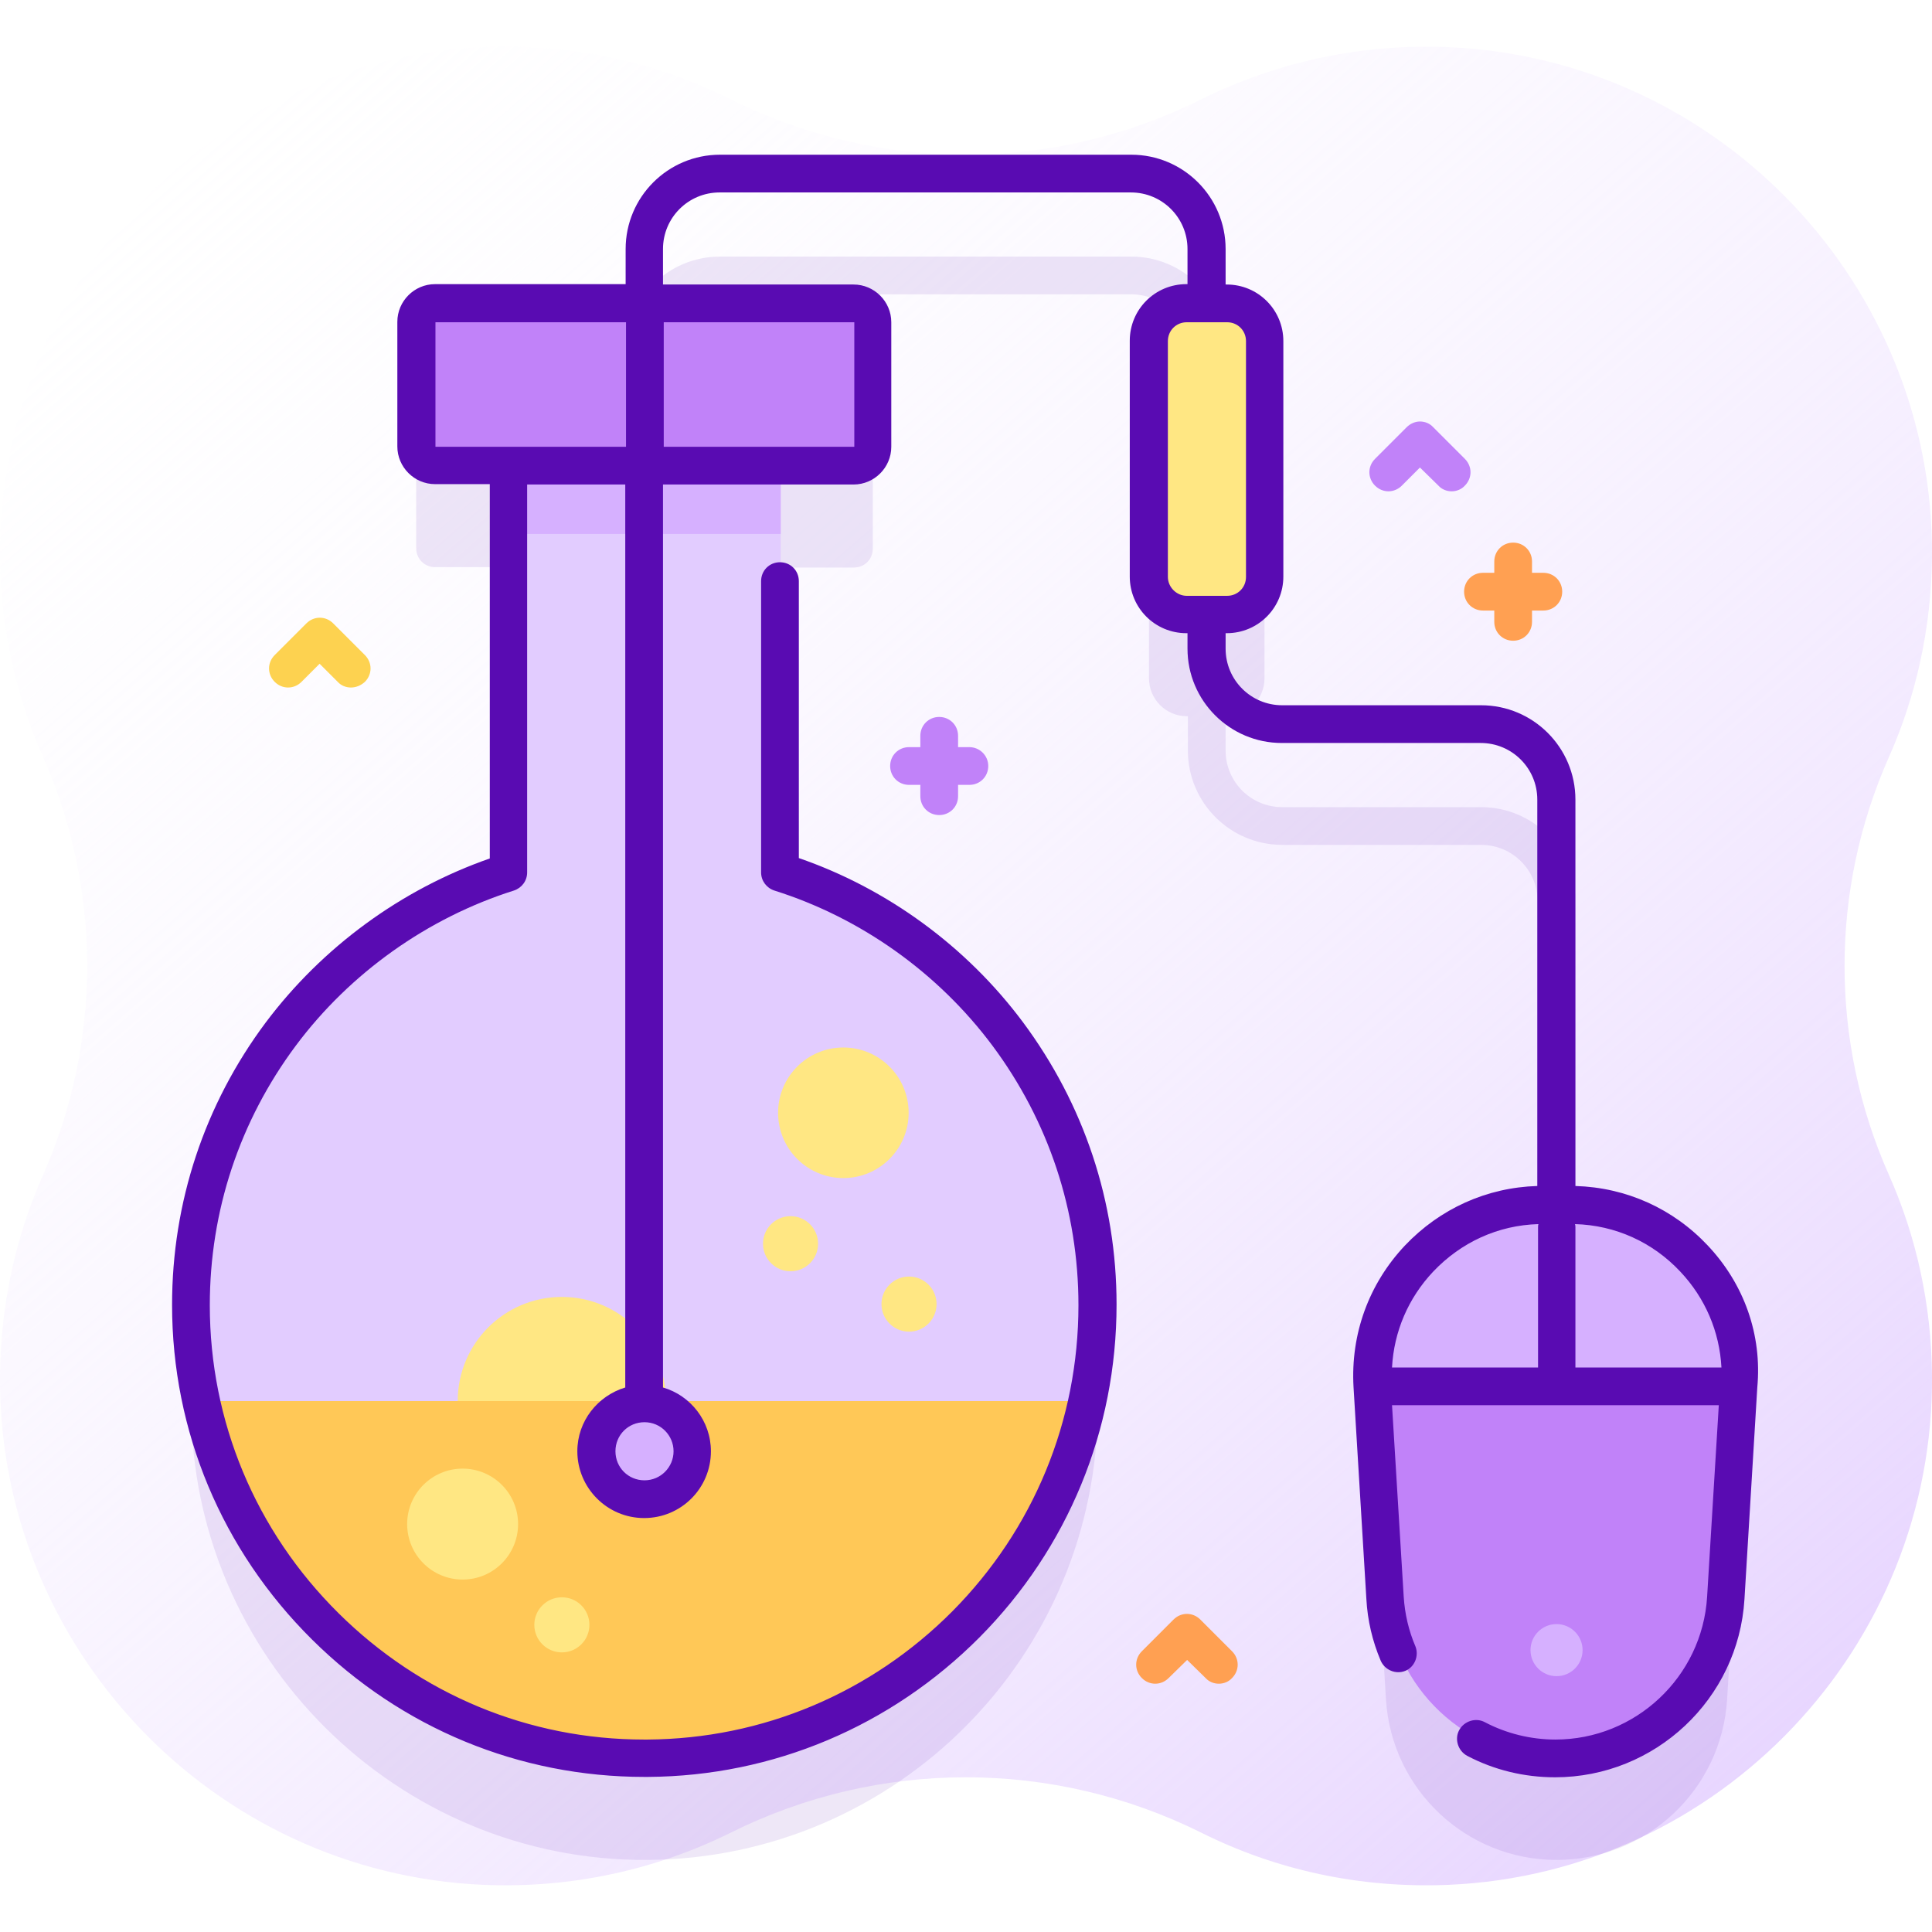 <?xml version="1.0" encoding="UTF-8"?> <!-- Generator: Adobe Illustrator 24.0.1, SVG Export Plug-In . SVG Version: 6.00 Build 0) --> <svg xmlns="http://www.w3.org/2000/svg" xmlns:xlink="http://www.w3.org/1999/xlink" version="1.1" id="Capa_1" x="0px" y="0px" width="512px" height="512px" viewBox="0 0 512 512" style="enable-background:new 0 0 512 512;" xml:space="preserve"> <style type="text/css"> .st0{fill:url(#SVGID_1_);} .st1{opacity:0.1;fill:#590BB2;enable-background:new ;} .st2{fill:#E2CCFF;} .st3{fill:#FFE783;} .st4{fill:#C182F9;} .st5{fill:#D6B0FF;} .st6{fill:#FFC857;} .st7{fill:#590BB2;} .st8{fill:#FFA052;} .st9{fill:#FDD250;} </style> <linearGradient id="SVGID_1_" gradientUnits="userSpaceOnUse" x1="503.472" y1="-28.362" x2="20.423" y2="526.694" gradientTransform="matrix(1 0 0 -1 0 512)"> <stop offset="2.300000e-03" style="stop-color:#E2CCFF"></stop> <stop offset="1" style="stop-color:#FFFFFF;stop-opacity:0"></stop> </linearGradient> <path class="st0" d="M500.6,200.6c7.2-16.2,11.2-34.1,11.4-52.9c0.7-72-56.2-132.1-128.1-135.2c-23.6-1-45.9,4.1-65.5,13.8 c-39.3,19.6-85.4,19.6-124.8,0c-19.6-9.8-41.9-14.8-65.5-13.8C56.2,15.6-0.7,75.7,0,147.7c0.2,18.8,4.2,36.7,11.4,52.9 c15.6,35.3,15.6,75.5,0,110.8C4.2,327.6,0.2,345.5,0,364.3c-0.7,72,56.2,132.1,128.1,135.2c23.6,1,45.9-4.1,65.5-13.8 c39.3-19.6,85.4-19.6,124.8,0c19.6,9.8,41.9,14.8,65.5,13.8c71.9-3.1,128.8-63.2,128.1-135.2c-0.2-18.8-4.2-36.7-11.4-52.9 C484.9,276.1,484.9,235.9,500.6,200.6L500.6,200.6z"></path> <path class="st1" d="M417.5,346.3C417.5,346.3,417.5,346.3,417.5,346.3l0-107.4c0-13.8-11.2-25-25-25h-52.7c-8.3,0-15-6.7-15-15 v-9.1h0.3c5.5,0,10-4.5,10-10v-62.5c0-5.5-4.5-10-10-10h-0.3V93c0-13.8-11.2-25-25-25h-109c-13.8,0-25,11.2-25,25v14.3h-50.5 c-2.8,0-5,2.2-5,5v33c0,2.8,2.2,5,5,5h19.5v107.8C86.1,273.5,50.7,319,50.7,372.8c0,66.4,54.6,120.6,121,120.1 c65.9-0.5,119.2-54.1,119.2-120.1c0-53.8-35.4-99.4-84.1-114.6V150.4h19.5c2.8,0,5-2.2,5-5v-33c0-2.8-2.2-5-5-5h-50.5V93 c0-8.3,6.7-15,15-15h109c8.3,0,15,6.7,15,15v14.3h-0.3c-5.5,0-10,4.5-10,10v62.5c0,5.5,4.5,10,10,10h0.3v9.1c0,13.8,11.2,25,25,25 h52.7c8.3,0,15,6.7,15,15v107.4c0,0,0,0,0,0c-25.4,0.9-45.2,22.5-43.6,48l3.4,56.1c1.5,23.9,21.3,42.5,45.2,42.5 s43.7-18.6,45.2-42.5l3.4-56.1C462.7,368.8,442.9,347.2,417.5,346.3L417.5,346.3z"></path> <path class="st2" d="M291,345.8c0,66-53.3,119.7-119.2,120.1c-66.4,0.5-121-53.7-121-120.1c0-53.8,35.4-99.4,84.1-114.6V123.4h-19.5 c-2.8,0-5-2.2-5-5v-33c0-2.8,2.2-5,5-5h111c2.8,0,5,2.2,5,5v33c0,2.8-2.2,5-5,5h-19.5v107.8C255.6,246.5,291,292,291,345.8 L291,345.8z"></path> <circle class="st3" cx="148.9" cy="371.3" r="27.6"></circle> <path class="st4" d="M231.4,85.4v33c0,2.8-2.2,5-5,5h-111c-2.8,0-5-2.2-5-5v-33c0-2.8,2.2-5,5-5h111 C229.1,80.4,231.4,82.6,231.4,85.4z"></path> <path class="st5" d="M134.9,123.4h72v18.1h-72V123.4z"></path> <path class="st6" d="M53.5,371.3c11.8,54.3,60.6,95.1,118.3,94.7c57.2-0.4,104.9-40.9,116.5-94.7H53.5z"></path> <g> <circle class="st3" cx="122.6" cy="403.9" r="14.7"></circle> <circle class="st3" cx="148.9" cy="430.6" r="7.3"></circle> <circle class="st3" cx="240.9" cy="345.6" r="7.3"></circle> <circle class="st3" cx="209.5" cy="329.6" r="7.3"></circle> <circle class="st3" cx="223.5" cy="294.9" r="17.3"></circle> <path class="st3" d="M325.2,162.9h-10.7c-5.5,0-10-4.5-10-10V90.4c0-5.5,4.5-10,10-10h10.7c5.5,0,10,4.5,10,10v62.5 C335.2,158.4,330.7,162.9,325.2,162.9z"></path> </g> <circle class="st5" cx="170.9" cy="384.6" r="12.7"></circle> <path class="st4" d="M409.1,319.3h6.9c26.1,0,46.8,22,45.2,48l-3.4,56.1c-1.5,23.9-21.3,42.5-45.2,42.5c-23.9,0-43.7-18.6-45.2-42.5 l-3.4-56.1C362.3,341.3,383,319.3,409.1,319.3z"></path> <path class="st5" d="M461.2,367.3c1.6-26-19.1-48-45.2-48h-6.9c-26.1,0-46.8,22-45.2,48H461.2z"></path> <path class="st7" d="M452.6,330.1c-9.2-9.8-21.6-15.4-35.1-15.8V211.9c0-13.8-11.2-25-25-25h-52.7c-8.3,0-15-6.7-15-15v-4.1h0.3 c8.3,0,15-6.7,15-15V90.4c0-8.3-6.7-15-15-15h-0.3V66c0-13.8-11.2-25-25-25h-109c-13.8,0-25,11.2-25,25v9.3h-50.5 c-5.5,0-10,4.5-10,10v33c0,5.5,4.5,10,10,10h14.5v99.2c-23.5,8.2-44.4,23.5-59.4,43.5c-16.2,21.7-24.8,47.6-24.8,74.8 c0,33.5,13.2,65,37.1,88.7c23.7,23.5,54.9,36.4,88.1,36.4c0.3,0,0.6,0,0.9,0c33.2-0.2,64.4-13.4,87.9-37 c23.4-23.6,36.3-54.9,36.3-88.2c0-27.2-8.6-53-24.8-74.8c-14.9-20-35.9-35.4-59.4-43.5V154c0-2.8-2.2-5-5-5s-5,2.2-5,5v77.2 c0,2.2,1.4,4.1,3.5,4.8c22.9,7.2,43.4,21.8,57.8,41.1c14.9,20,22.8,43.8,22.8,68.8c0,30.6-11.9,59.4-33.4,81.1 c-21.6,21.7-50.3,33.8-80.8,34c-0.3,0-0.6,0-0.9,0c-30.5,0-59.2-11.9-81-33.5c-22-21.8-34.1-50.8-34.1-81.6c0-25,7.9-48.8,22.8-68.8 c14.4-19.3,35-33.9,57.8-41.1c2.1-0.7,3.5-2.6,3.5-4.8V128.4h26v239.3c-7.3,2.2-12.7,8.9-12.7,16.9c0,9.7,7.9,17.7,17.7,17.7 s17.7-7.9,17.7-17.7c0-8-5.4-14.8-12.7-16.9V128.4h31h19.5c5.5,0,10-4.5,10-10v-33c0-5.5-4.5-10-10-10h-50.5V66c0-8.3,6.7-15,15-15 h109c8.3,0,15,6.7,15,15v9.3h-0.3c-8.3,0-15,6.7-15,15v62.5c0,8.3,6.7,15,15,15h0.3v4.1c0,13.8,11.2,25,25,25h52.7 c8.3,0,15,6.7,15,15v102.4c-13.4,0.4-25.8,6-35.1,15.8c-9.6,10.2-14.4,23.5-13.6,37.5l3.4,56.1c0.3,5.7,1.6,11.2,3.8,16.4 c1.1,2.5,4,3.7,6.5,2.7s3.7-4,2.7-6.5c-1.8-4.2-2.8-8.6-3.1-13.1l-3.1-50.8h86.6l-3.1,50.8c-1.3,21.2-19,37.8-40.2,37.8 c-6.5,0-13-1.6-18.7-4.6c-2.4-1.3-5.5-0.3-6.8,2.1c-1.3,2.4-0.3,5.5,2.1,6.8c7.2,3.8,15.2,5.7,23.3,5.7c26.5,0,48.6-20.7,50.2-47.2 l3.4-56.1C467,353.7,462.2,340.3,452.6,330.1L452.6,330.1z M178.5,384.6c0,4.2-3.4,7.7-7.7,7.7s-7.7-3.4-7.7-7.7s3.4-7.7,7.7-7.7 S178.5,380.4,178.5,384.6z M115.4,118.4v-33h50.5v33H115.4z M226.4,85.4v33h-50.5v-33H226.4z M309.5,152.9V90.4c0-2.8,2.2-5,5-5 h10.7c2.8,0,5,2.2,5,5v62.5c0,2.8-2.2,5-5,5h-10.7C311.8,157.9,309.5,155.6,309.5,152.9z M445.3,337c6.6,7,10.4,15.9,10.9,25.4 h-38.7v-37.1c0-0.3,0-0.6-0.1-0.9C428.1,324.7,438,329.2,445.3,337z M379.8,337c7.4-7.8,17.2-12.3,27.9-12.6 c-0.1,0.3-0.1,0.6-0.1,0.9v37.1h-38.7C369.4,352.9,373.2,344,379.8,337z"></path> <circle class="st5" cx="412.5" cy="437.3" r="6.9"></circle> <path class="st4" d="M256.9,198h-3v-3c0-2.8-2.2-5-5-5s-5,2.2-5,5v3h-3c-2.8,0-5,2.2-5,5s2.2,5,5,5h3v3c0,2.8,2.2,5,5,5s5-2.2,5-5 v-3h3c2.8,0,5-2.2,5-5S259.6,198,256.9,198z"></path> <path class="st8" d="M409,151.8h-3v-3c0-2.8-2.2-5-5-5s-5,2.2-5,5v3h-3c-2.8,0-5,2.2-5,5s2.2,5,5,5h3v3c0,2.8,2.2,5,5,5s5-2.2,5-5 v-3h3c2.8,0,5-2.2,5-5S411.8,151.8,409,151.8z"></path> <path class="st9" d="M93,182.2c-1.3,0-2.6-0.5-3.5-1.5l-4.8-4.8l-4.8,4.8c-2,2-5.1,2-7.1,0c-2-2-2-5.1,0-7.1l8.4-8.4 c2-2,5.1-2,7.1,0l8.4,8.4c2,2,2,5.1,0,7.1C95.6,181.7,94.3,182.2,93,182.2z"></path> <path class="st8" d="M323,446.2c-1.3,0-2.6-0.5-3.5-1.5l-4.9-4.8l-4.9,4.8c-2,2-5.1,2-7.1,0c-2-2-2-5.1,0-7.1l8.4-8.4 c2-2,5.1-2,7.1,0l8.4,8.4c2,2,2,5.1,0,7.1C325.6,445.7,324.3,446.2,323,446.2z"></path> <path class="st4" d="M384.7,130.2c-1.3,0-2.6-0.5-3.5-1.5l-4.9-4.8l-4.8,4.8c-2,2-5.1,2-7.1,0c-2-2-2-5.1,0-7.1l8.4-8.4 c0.9-0.9,2.2-1.5,3.5-1.5s2.6,0.5,3.5,1.5l8.4,8.4c2,2,2,5.1,0,7.1C387.3,129.7,386,130.2,384.7,130.2z"></path> </svg> 